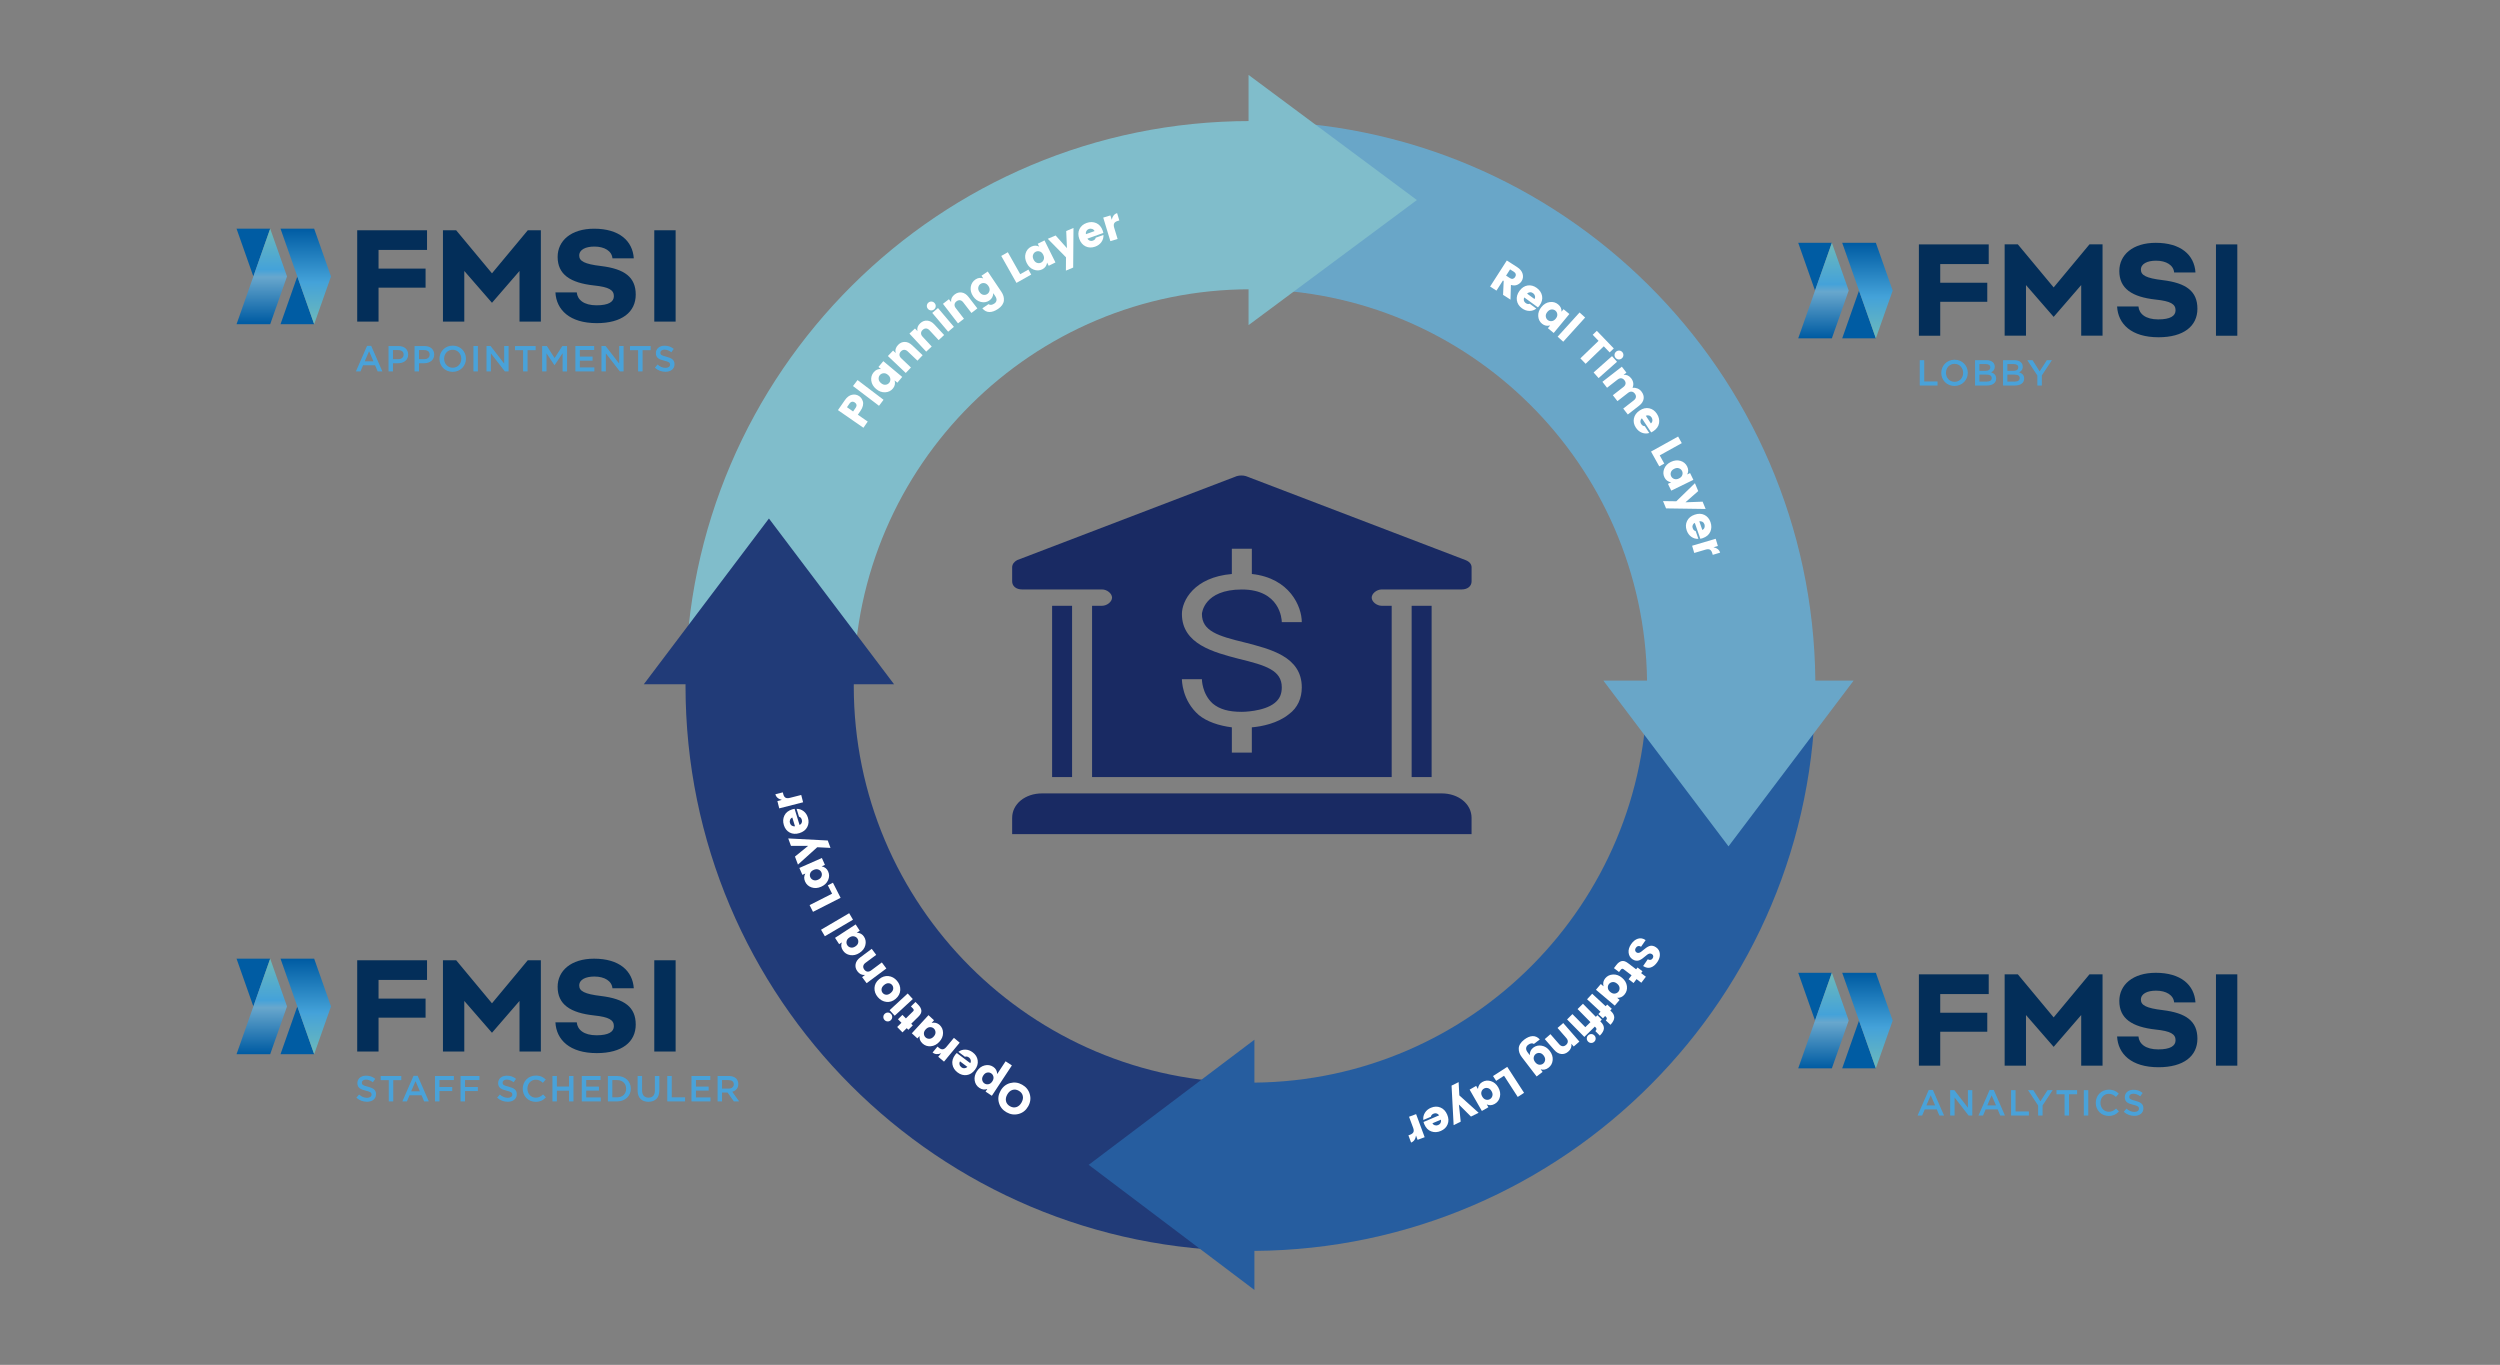 <?xml version="1.0" encoding="UTF-8"?>
<svg id="Layer_1" xmlns="http://www.w3.org/2000/svg" xmlns:xlink="http://www.w3.org/1999/xlink" version="1.1" viewBox="0 0 1121 612">
  <rect x="0" y="0" width="1121" height="612" fill="#808080" stroke="none"/>
  <!-- Generator: Adobe Illustrator 30.0.0, SVG Export Plug-In . SVG Version: 2.1.1 Build 123)  -->
  <defs>
    <style>
      .st0 {
        fill: none;
      }

      .st1 {
        fill: #69a6c8;
      }

      .st2 {
        fill: url(#linear-gradient2);
      }

      .st3 {
        fill: url(#linear-gradient1);
      }

      .st4 {
        fill: url(#linear-gradient3);
      }

      .st5 {
        fill: url(#linear-gradient6);
      }

      .st6 {
        fill: url(#linear-gradient7);
      }

      .st7 {
        fill: url(#linear-gradient5);
      }

      .st8 {
        fill: url(#linear-gradient4);
      }

      .st9 {
        fill: url(#linear-gradient);
      }

      .st10 {
        clip-path: url(#clippath-1);
      }

      .st11 {
        clip-path: url(#clippath-3);
      }

      .st12 {
        clip-path: url(#clippath-4);
      }

      .st13 {
        clip-path: url(#clippath-2);
      }

      .st14 {
        clip-path: url(#clippath-7);
      }

      .st15 {
        clip-path: url(#clippath-6);
      }

      .st16 {
        clip-path: url(#clippath-5);
      }

      .st17 {
        fill: #fff;
      }

      .st18 {
        fill: #80bdcb;
      }

      .st19 {
        fill: #265d9f;
      }

      .st20 {
        fill: #032e59;
      }

      .st21 {
        fill: #49a2d9;
      }

      .st22 {
        fill: #005ca3;
      }

      .st23 {
        fill: #213b78;
      }

      .st24 {
        fill: #192a63;
      }

      .st25 {
        clip-path: url(#clippath);
      }
    </style>
    <clipPath id="clippath">
      <polygon class="st0" points="821.41 108.87 813.86 130.29 806.32 151.71 821.41 151.71 828.96 130.29 821.41 108.87"/>
    </clipPath>
    <linearGradient id="linear-gradient" x1="-236.6" y1="219.04" x2="-235.95" y2="219.04" gradientTransform="translate(15254.51 15702.85) rotate(90) scale(65.91)" gradientUnits="userSpaceOnUse">
      <stop offset="0" stop-color="#6cb9bb"/>
      <stop offset=".02" stop-color="#6cb9bb"/>
      <stop offset=".44" stop-color="#44a2d9"/>
      <stop offset=".52" stop-color="#68a7cd"/>
      <stop offset="1" stop-color="#005ca3"/>
    </linearGradient>
    <clipPath id="clippath-1">
      <polygon class="st0" points="826.04 108.87 833.58 130.29 841.13 151.71 848.68 130.29 841.13 108.87 826.04 108.87"/>
    </clipPath>
    <linearGradient id="linear-gradient1" x1="-231.05" y1="219.2" x2="-230.4" y2="219.2" gradientTransform="translate(15284.84 -15076.46) rotate(-90) scale(65.91 -65.91)" gradientUnits="userSpaceOnUse">
      <stop offset="0" stop-color="#6cb9bb"/>
      <stop offset=".02" stop-color="#6cb9bb"/>
      <stop offset=".44" stop-color="#44a2d9"/>
      <stop offset="1" stop-color="#005ca3"/>
    </linearGradient>
    <clipPath id="clippath-2">
      <polygon class="st0" points="121.15 102.54 113.61 123.96 106.06 145.38 121.15 145.38 128.7 123.96 121.15 102.54"/>
    </clipPath>
    <linearGradient id="linear-gradient2" x1="-236.7" y1="229.67" x2="-236.05" y2="229.67" gradientTransform="translate(15254.51 15702.85) rotate(90) scale(65.91)" gradientUnits="userSpaceOnUse">
      <stop offset="0" stop-color="#6cb9bb"/>
      <stop offset=".02" stop-color="#6cb9bb"/>
      <stop offset=".44" stop-color="#44a2d9"/>
      <stop offset=".52" stop-color="#68a7cd"/>
      <stop offset="1" stop-color="#005ca3"/>
    </linearGradient>
    <clipPath id="clippath-3">
      <polygon class="st0" points="125.78 102.54 133.32 123.96 140.87 145.38 148.42 123.96 140.87 102.54 125.78 102.54"/>
    </clipPath>
    <linearGradient id="linear-gradient3" x1="-230.95" y1="229.83" x2="-230.3" y2="229.83" gradientTransform="translate(15284.84 -15076.46) rotate(-90) scale(65.91 -65.91)" gradientUnits="userSpaceOnUse">
      <stop offset="0" stop-color="#6cb9bb"/>
      <stop offset=".02" stop-color="#6cb9bb"/>
      <stop offset=".44" stop-color="#44a2d9"/>
      <stop offset="1" stop-color="#005ca3"/>
    </linearGradient>
    <clipPath id="clippath-4">
      <polygon class="st0" points="121.15 429.86 113.61 451.28 106.06 472.7 121.15 472.7 128.7 451.28 121.15 429.86"/>
    </clipPath>
    <linearGradient id="linear-gradient4" x1="-231.73" y1="229.67" x2="-231.08" y2="229.67" gradientTransform="translate(15254.51 15702.85) rotate(90) scale(65.91)" gradientUnits="userSpaceOnUse">
      <stop offset="0" stop-color="#6cb9bb"/>
      <stop offset=".02" stop-color="#6cb9bb"/>
      <stop offset=".44" stop-color="#44a2d9"/>
      <stop offset=".52" stop-color="#68a7cd"/>
      <stop offset="1" stop-color="#005ca3"/>
    </linearGradient>
    <clipPath id="clippath-5">
      <polygon class="st0" points="125.78 429.86 133.32 451.28 140.87 472.7 148.42 451.28 140.87 429.86 125.78 429.86"/>
    </clipPath>
    <linearGradient id="linear-gradient5" x1="-235.92" y1="229.83" x2="-235.27" y2="229.83" gradientTransform="translate(15284.84 -15076.46) rotate(-90) scale(65.91 -65.91)" gradientUnits="userSpaceOnUse">
      <stop offset="0" stop-color="#6cb9bb"/>
      <stop offset=".02" stop-color="#6cb9bb"/>
      <stop offset=".44" stop-color="#44a2d9"/>
      <stop offset="1" stop-color="#005ca3"/>
    </linearGradient>
    <clipPath id="clippath-6">
      <polygon class="st0" points="821.41 436.19 813.86 457.61 806.32 479.03 821.41 479.03 828.96 457.61 821.41 436.19"/>
    </clipPath>
    <linearGradient id="linear-gradient6" x1="-231.63" y1="219.04" x2="-230.98" y2="219.04" gradientTransform="translate(15254.51 15702.85) rotate(90) scale(65.91)" gradientUnits="userSpaceOnUse">
      <stop offset="0" stop-color="#6cb9bb"/>
      <stop offset=".02" stop-color="#6cb9bb"/>
      <stop offset=".44" stop-color="#44a2d9"/>
      <stop offset=".52" stop-color="#68a7cd"/>
      <stop offset="1" stop-color="#005ca3"/>
    </linearGradient>
    <clipPath id="clippath-7">
      <polygon class="st0" points="826.04 436.19 833.58 457.61 841.13 479.03 848.68 457.61 841.13 436.19 826.04 436.19"/>
    </clipPath>
    <linearGradient id="linear-gradient7" x1="-236.02" y1="219.2" x2="-235.37" y2="219.2" gradientTransform="translate(15284.84 -15076.46) rotate(-90) scale(65.91 -65.91)" gradientUnits="userSpaceOnUse">
      <stop offset="0" stop-color="#6cb9bb"/>
      <stop offset=".02" stop-color="#6cb9bb"/>
      <stop offset=".44" stop-color="#44a2d9"/>
      <stop offset="1" stop-color="#005ca3"/>
    </linearGradient>
  </defs>
  <path class="st18" d="M382.86,306.27c.72-97.63,80.05-176.56,177.85-176.56.19,0,.38,0,.58,0V54.28c-.19,0-.38,0-.58,0-139.46,0-252.59,112.71-253.31,252h75.46Z"/>
  <path class="st23" d="M560.71,485.48c-98.24,0-177.88-79.64-177.88-177.88,0-.26.01-.53.02-.79h18.04l-56.1-74.31-56.1,74.31h18.71c0,.26-.01.53-.01.79,0,139.91,113.41,253.32,253.32,253.32h.58v-75.45c-.2,0-.39,0-.58,0Z"/>
  <path class="st19" d="M814.04,307.6c0-.44-.01-.88-.02-1.32h-75.46c0,.44.03.88.03,1.32,0,97.65-78.68,176.89-176.11,177.85v-19.24l-74.31,56.1,74.31,56.1v-17.51c139.1-.96,251.56-113.99,251.56-253.3Z"/>
  <path class="st1" d="M814,305.19c-1.29-138.6-113.88-250.6-252.71-250.91v75.45c97.17.31,175.96,78.52,177.25,175.46h-19.58l56.1,74.31,56.1-74.31h-17.16Z"/>
  <polygon class="st18" points="559.85 33.59 635.33 89.7 559.85 145.79 559.85 33.59"/>
  <g>
    <g>
      <path class="st21" d="M913.55,172.87h2.01v-4.53l4.52-6.84h-2.29l-3.22,5.02-3.17-5.02h-2.37l4.52,6.89v4.48h0ZM905.62,169.54c0,1.04-.83,1.56-2.19,1.56h-3.32v-3.12h3.17c1.58,0,2.34.55,2.34,1.53v.03ZM904.99,164.74c0,1.04-.84,1.54-2.15,1.54h-2.73v-3.02h2.88c1.3,0,2,.54,2,1.45v.03ZM898.15,172.87h5.27c2.53,0,4.21-1.09,4.21-3.12v-.03c0-1.56-.91-2.29-2.26-2.76.84-.44,1.62-1.15,1.62-2.54v-.03c0-.75-.26-1.38-.76-1.88-.67-.67-1.66-1.01-2.97-1.01h-5.1v11.37h-.01ZM893.08,169.54c0,1.04-.83,1.56-2.19,1.56h-3.32v-3.12h3.17c1.58,0,2.34.55,2.34,1.53v.03ZM892.44,164.74c0,1.04-.84,1.54-2.14,1.54h-2.73v-3.02h2.88c1.3,0,2,.54,2,1.45v.03h-.01ZM885.6,172.87h5.27c2.53,0,4.21-1.09,4.21-3.12v-.03c0-1.56-.91-2.29-2.26-2.76.84-.44,1.62-1.15,1.62-2.54v-.03c0-.75-.26-1.38-.76-1.88-.67-.67-1.66-1.01-2.97-1.01h-5.1v11.37h-.01ZM876.44,171.21c-2.28,0-3.87-1.82-3.87-4.03v-.03c0-2.21,1.58-4,3.84-4s3.87,1.82,3.87,4.03v.03c-.01,2.21-1.58,4-3.84,4M876.4,173.06c3.49,0,5.96-2.7,5.96-5.88v-.03c0-3.2-2.44-5.85-5.93-5.85s-5.96,2.7-5.96,5.88v.03c0,3.21,2.44,5.85,5.93,5.85M860.82,172.87h7.98v-1.82h-5.98v-9.55h-2v11.37Z"/>
      <path class="st20" d="M993.64,150.53h9.57v-40.95h-9.57v40.95ZM967.87,151.23c11.25,0,17.45-4.97,17.45-12.81s-5.04-11.53-15.6-12.81c-7.42-.88-9.74-2.22-9.74-4.68,0-2.69,2.9-4.04,6.78-4.04,4.58,0,7.83,1.99,8.12,5.27h9.57c-.52-7.9-6.61-13.28-17.8-13.28-10.38,0-16.35,5.44-16.35,12.64,0,7.9,5.68,11.64,16.29,12.81,6.78.7,8.93,2.05,8.93,4.8,0,2.57-2.38,4.09-7.77,4.09-5.74,0-8.58-2.52-8.87-5.79h-9.57c.41,7.83,6.38,13.8,18.56,13.8M898.88,109.57v40.95h9.57v-22.7l12.41,14.27,12.35-14.27v22.7h9.57v-40.95h-5.86l-16.06,19.31-16.06-19.31s-5.92,0-5.92,0ZM860.43,150.53h9.57v-15.21h21.09v-8.54h-21.09v-8.37h21.74v-8.83h-31.31v40.95Z"/>
    </g>
    <polygon class="st22" points="806.32 108.87 813.86 130.29 821.41 108.87 806.32 108.87"/>
    <g class="st25">
      <rect class="st9" x="806.32" y="108.87" width="22.64" height="42.84"/>
    </g>
    <polygon class="st22" points="833.58 130.29 826.04 151.71 841.13 151.71 833.58 130.29"/>
    <g class="st10">
      <rect class="st3" x="826.04" y="108.87" width="22.64" height="42.84"/>
    </g>
  </g>
  <path class="st0" d="M-119.68,44"/>
  <g>
    <g>
      <path class="st21" d="M298.39,166.71c2.39,0,4.06-1.25,4.06-3.4v-.03c0-1.9-1.25-2.71-3.64-3.33-2.19-.52-2.71-.91-2.71-1.79v-.03c0-.76.68-1.35,1.85-1.35,1.04,0,2.05.41,3.09,1.17l1.07-1.51c-1.17-.93-2.45-1.43-4.13-1.43-2.26,0-3.88,1.35-3.88,3.3v.03c0,2.08,1.36,2.83,3.79,3.4,2.11.47,2.57.94,2.57,1.74v.03c0,.84-.78,1.43-2.02,1.43-1.41,0-2.49-.52-3.59-1.48l-1.2,1.43c1.36,1.23,2.99,1.82,4.74,1.82M286.13,166.54h2v-9.52h3.62v-1.85h-9.25v1.85h3.62v9.52h.01ZM269.7,166.54h1.97v-8.09l6.27,8.09h1.67v-11.38h-1.97v7.87l-6.09-7.87h-1.85v11.38ZM258,166.54h8.51v-1.79h-6.51v-3.04h5.7v-1.8h-5.7v-2.96h6.43v-1.79h-8.43v11.38ZM243.08,166.54h1.97v-8.12l3.56,5.33h.07l3.59-5.36v8.16h2v-11.38h-2.13l-3.46,5.38-3.46-5.38h-2.13v11.37h0ZM234.56,166.54h2v-9.52h3.62v-1.85h-9.25v1.85h3.62v9.52h.01ZM218.14,166.54h1.97v-8.09l6.27,8.09h1.67v-11.38h-1.97v7.87l-6.09-7.87h-1.85v11.38ZM212.29,166.54h2v-11.38h-2v11.38ZM203.01,164.89c-2.27,0-3.87-1.82-3.87-4.03v-.03c0-2.21,1.58-4,3.83-4s3.87,1.82,3.87,4.03v.03c0,2.21-1.57,4-3.83,4M202.98,166.74c3.49,0,5.96-2.7,5.96-5.88v-.03c0-3.2-2.44-5.85-5.93-5.85s-5.96,2.7-5.96,5.88v.03c-.01,3.2,2.43,5.85,5.93,5.85M187.88,161.08v-4.1h2.32c1.49,0,2.45.68,2.45,2.03v.03c0,1.19-.94,2.03-2.45,2.03h-2.32ZM185.88,166.54h2v-3.66h2.26c2.52,0,4.55-1.35,4.55-3.88v-.03c0-2.29-1.66-3.8-4.32-3.8h-4.49v11.37h0ZM176.21,161.08v-4.1h2.32c1.5,0,2.45.68,2.45,2.03v.03c0,1.19-.94,2.03-2.45,2.03h-2.32ZM174.21,166.54h2v-3.66h2.26c2.52,0,4.55-1.35,4.55-3.88v-.03c0-2.29-1.66-3.8-4.32-3.8h-4.49v11.37h0ZM163.54,162.03l1.95-4.55,1.97,4.55h-3.92ZM159.59,166.54h2.05l1.17-2.75h5.38l1.15,2.75h2.11l-5.01-11.46h-1.85l-5,11.46Z"/>
      <path class="st20" d="M293.38,144.2h9.57v-40.95h-9.57v40.95ZM267.61,144.9c11.25,0,17.45-4.97,17.45-12.81s-5.04-11.53-15.6-12.81c-7.42-.88-9.74-2.22-9.74-4.68,0-2.69,2.9-4.04,6.78-4.04,4.58,0,7.83,1.99,8.12,5.27h9.57c-.52-7.9-6.61-13.28-17.8-13.28-10.38,0-16.35,5.44-16.35,12.64,0,7.9,5.68,11.64,16.29,12.81,6.78.7,8.93,2.05,8.93,4.8,0,2.57-2.38,4.1-7.77,4.1-5.74,0-8.58-2.52-8.87-5.79h-9.57c.41,7.82,6.39,13.79,18.56,13.79M198.62,103.25v40.95h9.57v-22.7l12.41,14.27,12.35-14.27v22.7h9.57v-40.95h-5.86l-16.06,19.31-16.06-19.31h-5.92ZM160.17,144.2h9.57v-15.21h21.09v-8.54h-21.09v-8.37h21.74v-8.83h-31.31v40.95Z"/>
    </g>
    <polygon class="st22" points="106.06 102.54 113.61 123.96 121.15 102.54 106.06 102.54"/>
    <g class="st13">
      <rect class="st2" x="106.06" y="102.54" width="22.64" height="42.84"/>
    </g>
    <polygon class="st22" points="133.32 123.96 125.78 145.38 140.87 145.38 133.32 123.96"/>
    <g class="st11">
      <rect class="st4" x="125.78" y="102.54" width="22.64" height="42.84"/>
    </g>
  </g>
  <g>
    <g>
      <path class="st21" d="M323.76,488.13v-3.82h2.91c1.49,0,2.36.65,2.36,1.89v.03c0,1.17-.91,1.9-2.34,1.9h-2.93ZM321.76,493.86h2v-3.96h2.5l2.8,3.96h2.37l-3.07-4.31c1.58-.46,2.7-1.58,2.7-3.45v-.03c0-.99-.34-1.82-.94-2.45-.73-.71-1.85-1.14-3.28-1.14h-5.07v11.38h0ZM310.06,493.86h8.52v-1.79h-6.52v-3.04h5.7v-1.8h-5.7v-2.96h6.43v-1.79h-8.43v11.38ZM299.21,493.86h7.98v-1.82h-5.98v-9.55h-2v11.37ZM290.76,494.04c2.97,0,4.89-1.71,4.89-5.1v-6.45h-2v6.55c0,2.1-1.09,3.15-2.86,3.15s-2.88-1.11-2.88-3.23v-6.47h-2v6.55c0,3.3,1.91,5,4.85,5M276.81,484.31c2.39,0,3.95,1.64,3.95,3.87v.03c0,2.23-1.56,3.83-3.95,3.83h-2.24v-7.73h2.24ZM272.57,493.86h4.24c3.58,0,6.05-2.49,6.05-5.69v-.03c0-3.2-2.47-5.65-6.05-5.65h-4.24v11.37ZM260.87,493.86h8.51v-1.79h-6.52v-3.04h5.7v-1.8h-5.7v-2.96h6.43v-1.79h-8.43v11.38h0ZM247.71,493.86h2v-4.79h5.43v4.79h2v-11.38h-2v4.73h-5.43v-4.73h-2v11.38h0ZM240.17,494.06c2.11,0,3.46-.76,4.62-2.02l-1.28-1.3c-.98.91-1.89,1.46-3.27,1.46-2.18,0-3.75-1.8-3.75-4.03v-.03c0-2.23,1.59-4,3.74-4,1.32,0,2.28.55,3.2,1.4l1.28-1.48c-1.09-1.04-2.36-1.77-4.47-1.77-3.43,0-5.85,2.65-5.85,5.88v.03c0,3.27,2.47,5.86,5.78,5.86M227.66,494.03c2.39,0,4.06-1.25,4.06-3.4v-.03c0-1.9-1.25-2.71-3.64-3.33-2.19-.52-2.71-.91-2.71-1.79v-.03c0-.76.68-1.35,1.85-1.35,1.04,0,2.05.41,3.09,1.17l1.07-1.51c-1.17-.93-2.45-1.43-4.13-1.43-2.26,0-3.88,1.35-3.88,3.3v.03c0,2.08,1.37,2.83,3.79,3.4,2.11.47,2.57.94,2.57,1.74v.03c0,.85-.78,1.43-2.01,1.43-1.41,0-2.49-.52-3.59-1.48l-1.2,1.43c1.35,1.23,2.97,1.82,4.73,1.82M206.52,493.86h2v-4.63h5.74v-1.82h-5.74v-3.1h6.47v-1.82h-8.47v11.37ZM195.05,493.86h2v-4.63h5.74v-1.82h-5.74v-3.1h6.47v-1.82h-8.47v11.37ZM184.37,489.35l1.95-4.55,1.97,4.55h-3.92ZM180.42,493.86h2.05l1.17-2.75h5.38l1.15,2.75h2.11l-5-11.46h-1.85l-5.01,11.46ZM174.33,493.86h2v-9.52h3.62v-1.85h-9.25v1.85h3.62v9.52h.01ZM164.54,494.03c2.39,0,4.06-1.25,4.06-3.4v-.03c0-1.9-1.25-2.71-3.64-3.33-2.19-.52-2.71-.91-2.71-1.79v-.03c0-.76.68-1.35,1.85-1.35,1.04,0,2.05.41,3.09,1.17l1.07-1.51c-1.17-.93-2.45-1.43-4.13-1.43-2.26,0-3.88,1.35-3.88,3.3v.03c0,2.08,1.37,2.83,3.79,3.4,2.11.47,2.57.94,2.57,1.74v.03c0,.85-.78,1.43-2.01,1.43-1.41,0-2.49-.52-3.59-1.48l-1.2,1.43c1.35,1.23,2.98,1.82,4.73,1.82"/>
      <path class="st20" d="M293.38,471.52h9.57v-40.95h-9.57v40.95ZM267.61,472.22c11.25,0,17.45-4.97,17.45-12.81s-5.04-11.53-15.6-12.81c-7.42-.88-9.74-2.22-9.74-4.68,0-2.69,2.9-4.04,6.78-4.04,4.58,0,7.83,1.99,8.12,5.27h9.57c-.52-7.9-6.61-13.28-17.8-13.28-10.38,0-16.35,5.44-16.35,12.64,0,7.9,5.68,11.64,16.29,12.81,6.78.7,8.93,2.05,8.93,4.8,0,2.57-2.38,4.1-7.77,4.1-5.74,0-8.58-2.52-8.87-5.79h-9.57c.41,7.82,6.39,13.79,18.56,13.79M198.62,430.57v40.95h9.57v-22.7l12.41,14.27,12.35-14.27v22.7h9.57v-40.95h-5.86l-16.06,19.31-16.06-19.31h-5.92ZM160.17,471.52h9.57v-15.21h21.09v-8.54h-21.09v-8.37h21.74v-8.83h-31.31v40.95Z"/>
    </g>
    <polygon class="st22" points="106.06 429.86 113.61 451.28 121.15 429.86 106.06 429.86"/>
    <g class="st12">
      <rect class="st8" x="106.06" y="429.86" width="22.64" height="42.84"/>
    </g>
    <polygon class="st22" points="133.32 451.28 125.78 472.7 140.87 472.7 133.32 451.28"/>
    <g class="st16">
      <rect class="st7" x="125.78" y="429.86" width="22.64" height="42.84"/>
    </g>
  </g>
  <g>
    <g>
      <path class="st21" d="M957.04,500.35c2.39,0,4.06-1.25,4.06-3.4v-.03c0-1.9-1.25-2.71-3.64-3.33-2.19-.52-2.71-.91-2.71-1.79v-.03c0-.76.68-1.35,1.85-1.35,1.04,0,2.05.41,3.09,1.17l1.07-1.51c-1.17-.93-2.45-1.43-4.13-1.43-2.26,0-3.88,1.35-3.88,3.3v.03c0,2.08,1.36,2.83,3.79,3.4,2.11.47,2.57.94,2.57,1.74v.03c0,.85-.78,1.43-2.02,1.43-1.41,0-2.49-.52-3.59-1.48l-1.2,1.43c1.36,1.24,2.98,1.82,4.74,1.82M945.52,500.38c2.11,0,3.46-.76,4.62-2.02l-1.28-1.3c-.98.91-1.89,1.46-3.27,1.46-2.18,0-3.75-1.8-3.75-4.03v-.03c0-2.23,1.59-4,3.74-4,1.32,0,2.28.55,3.2,1.4l1.28-1.48c-1.09-1.04-2.36-1.77-4.47-1.77-3.43,0-5.85,2.65-5.85,5.88v.03c-.01,3.28,2.46,5.86,5.78,5.86M934.38,500.19h2v-11.38h-2v11.38ZM925.76,500.19h2v-9.52h3.62v-1.85h-9.25v1.85h3.62v9.52h.01ZM913.88,500.19h2.02v-4.53l4.52-6.84h-2.29l-3.22,5.02-3.17-5.02h-2.37l4.52,6.89v4.48h-.01ZM901.77,500.19h7.98v-1.82h-5.98v-9.55h-2v11.37ZM891.09,495.67l1.95-4.55,1.97,4.55h-3.92ZM887.15,500.19h2.05l1.17-2.75h5.38l1.15,2.75h2.11l-5.01-11.46h-1.85l-5,11.46ZM874.47,500.19h1.97v-8.09l6.27,8.09h1.67v-11.38h-1.97v7.86l-6.09-7.86h-1.85v11.38ZM863.79,495.67l1.95-4.55,1.97,4.55h-3.92ZM859.85,500.19h2.05l1.17-2.75h5.38l1.15,2.75h2.11l-5.01-11.46h-1.85l-5,11.46Z"/>
      <path class="st20" d="M993.64,477.85h9.57v-40.95h-9.57v40.95ZM967.87,478.55c11.25,0,17.45-4.97,17.45-12.81s-5.04-11.53-15.6-12.81c-7.42-.88-9.74-2.22-9.74-4.68,0-2.69,2.9-4.04,6.78-4.04,4.58,0,7.83,1.99,8.12,5.27h9.57c-.52-7.9-6.61-13.28-17.8-13.28-10.38,0-16.35,5.44-16.35,12.64,0,7.9,5.68,11.64,16.29,12.81,6.78.7,8.93,2.05,8.93,4.8,0,2.57-2.38,4.1-7.77,4.1-5.74,0-8.58-2.52-8.87-5.79h-9.57c.41,7.82,6.38,13.79,18.56,13.79M898.88,436.89v40.95h9.57v-22.7l12.41,14.27,12.35-14.27v22.7h9.57v-40.95h-5.86l-16.06,19.31-16.06-19.31h-5.92ZM860.43,477.85h9.57v-15.21h21.09v-8.54h-21.09v-8.37h21.74v-8.83h-31.31v40.95Z"/>
    </g>
    <polygon class="st22" points="806.32 436.19 813.86 457.61 821.41 436.19 806.32 436.19"/>
    <g class="st15">
      <rect class="st5" x="806.32" y="436.19" width="22.64" height="42.84"/>
    </g>
    <polygon class="st22" points="833.58 457.61 826.04 479.03 841.13 479.03 833.58 457.61"/>
    <g class="st14">
      <rect class="st6" x="826.04" y="436.19" width="22.64" height="42.84"/>
    </g>
  </g>
  <g>
    <path class="st17" d="M385.27,177.64c.77.53,1.32,1.32,1.65,2.37.17.55.16,1.19,0,1.93-.17.74-.53,1.51-1.08,2.3l-1.19,1.72,4.44,3.07-1.93,2.78-11.42-7.91,3.12-4.5c.92-1.32,1.97-2.12,3.16-2.38s2.28-.05,3.25.62ZM382.53,184.5l1.19-1.72c.29-.42.4-.84.32-1.26s-.32-.77-.73-1.05-.83-.39-1.26-.32c-.43.07-.79.31-1.08.72l-1.19,1.72,2.75,1.91Z"/>
    <path class="st17" d="M394.14,181.96l-11.66-8.85,2.04-2.69,11.66,8.85-2.04,2.69Z"/>
    <path class="st17" d="M396.92,175.91c-1.44.07-2.79-.42-4.05-1.47-1.27-1.06-1.99-2.3-2.19-3.73-.19-1.43.17-2.68,1.06-3.76.9-1.08,1.99-1.57,3.27-1.48l-1.11-.93,2.17-2.6,8.48,7.07-2.17,2.6-1.23-1.03c.37,1.37.11,2.58-.77,3.64-.87,1.05-2.02,1.61-3.46,1.69ZM399.23,169.93c-.05-.68-.41-1.3-1.08-1.85-.67-.56-1.34-.8-2.01-.72s-1.21.36-1.62.84c-.41.49-.58,1.07-.53,1.75s.41,1.3,1.08,1.85c.67.56,1.34.8,2.01.72.67-.07,1.21-.36,1.62-.84.41-.49.58-1.08.53-1.75Z"/>
    <path class="st17" d="M400.46,157.18l1.18,1.12c-.36-1.31-.01-2.51,1.04-3.62.87-.92,1.88-1.37,3.04-1.36,1.15,0,2.25.52,3.31,1.52l4.68,4.44-2.32,2.44-4.35-4.13c-.52-.49-1.05-.73-1.59-.73s-1.04.25-1.49.72c-.45.48-.67.99-.65,1.53.02.54.29,1.06.81,1.55l4.35,4.13-2.33,2.45-8.01-7.6,2.33-2.46Z"/>
    <path class="st17" d="M410.28,147.29l1.1,1.19c-.28-1.33.14-2.51,1.27-3.55.93-.86,1.97-1.25,3.12-1.16s2.22.66,3.2,1.72l4.38,4.73-2.46,2.29-4.08-4.39c-.48-.52-1-.8-1.54-.83s-1.05.18-1.54.63c-.48.45-.73.94-.74,1.48-.01.54.23,1.07.71,1.59l4.08,4.39-2.48,2.3-7.51-8.09,2.49-2.3Z"/>
    <path class="st17" d="M419.57,137.37c-.04.54-.28.99-.7,1.35s-.9.51-1.44.47c-.54-.05-.99-.28-1.35-.71-.36-.43-.52-.91-.48-1.45.05-.54.28-.99.7-1.34.42-.36.9-.51,1.44-.47.54.05.99.28,1.35.71.37.42.53.9.48,1.44ZM425.15,148.74l-7.13-8.43,2.58-2.18,7.13,8.43-2.58,2.18Z"/>
    <path class="st17" d="M425.49,134.17l.99,1.29c-.15-1.35.37-2.49,1.59-3.42,1-.77,2.07-1.06,3.21-.87,1.14.19,2.15.86,3.03,2.01l3.94,5.11-2.66,2.05-3.66-4.75c-.43-.56-.92-.89-1.45-.96s-1.06.08-1.59.49c-.52.4-.81.87-.87,1.41-.06.54.13,1.09.56,1.65l3.66,4.75-2.68,2.06-6.74-8.75,2.67-2.07Z"/>
    <path class="st17" d="M439.82,135.39c-1.4-.33-2.56-1.18-3.48-2.54-.92-1.37-1.27-2.76-1.06-4.19.22-1.42.91-2.53,2.07-3.32,1.17-.79,2.35-.96,3.55-.51l-.81-1.2,2.81-1.89,6.13,9.11c.86,1.28,1.23,2.58,1.11,3.91-.06.67-.31,1.33-.75,1.98-.45.65-1.07,1.24-1.86,1.78-1.4.94-2.7,1.41-3.91,1.39-1.2-.02-2.26-.57-3.15-1.67l2.76-1.86c.73.51,1.62.42,2.66-.29.51-.35.83-.81.93-1.38.11-.57-.09-1.23-.59-1.98l-.86-1.28c-.03,1.42-.61,2.51-1.75,3.28-1.13.78-2.4,1-3.8.66ZM443.71,130.3c.14-.67-.03-1.36-.52-2.08s-1.06-1.14-1.73-1.26-1.26,0-1.79.36c-.53.35-.86.86-1,1.53-.14.67.03,1.36.52,2.08s1.06,1.14,1.73,1.26,1.26,0,1.79-.36.86-.87,1-1.53Z"/>
    <path class="st17" d="M448.96,114.76l2.95-1.66,5.56,9.85,3.67-2.07,1.26,2.24-6.62,3.73-6.82-12.09Z"/>
    <path class="st17" d="M463.49,120.9c-1.34-.51-2.38-1.5-3.11-2.98-.73-1.48-.9-2.91-.5-4.29s1.23-2.39,2.49-3.01c1.26-.62,2.46-.64,3.59-.04l-.64-1.29,3.03-1.5,4.91,9.89-3.03,1.5-.71-1.43c-.22,1.4-.94,2.41-2.17,3.02-1.23.59-2.52.64-3.86.13ZM468.02,116.36c.23-.64.15-1.35-.24-2.13-.39-.78-.9-1.27-1.55-1.47-.65-.2-1.25-.16-1.82.12-.57.28-.96.74-1.19,1.39-.23.64-.15,1.35.24,2.13.39.78.9,1.27,1.55,1.47.65.2,1.25.16,1.82-.12.56-.29.96-.75,1.19-1.39Z"/>
    <path class="st17" d="M477.99,115.37l-8.17-8.29,3.53-1.49,5.07,5.7-.33-7.7,3.26-1.38-.14,17.76-3.26,1.38.04-5.98Z"/>
    <path class="st17" d="M491.04,110.61c-1.52.54-2.93.5-4.25-.13s-2.26-1.75-2.84-3.37c-.57-1.61-.55-3.07.07-4.37s1.7-2.22,3.22-2.77c1.53-.54,2.96-.52,4.31.06,1.34.59,2.31,1.72,2.91,3.39.13.36.22.7.28,1.03l-7.14,2.55c.23.44.56.74,1.02.91.45.17.88.18,1.28.04s.69-.29.86-.44.29-.28.35-.4c.06-.11.14-.29.22-.53l3.45-1.23c.07,1.15-.22,2.2-.89,3.16-.67.96-1.62,1.66-2.85,2.1ZM489.75,102.66c-.48-.17-.98-.17-1.49.02-.51.18-.88.49-1.12.91-.24.43-.32.9-.23,1.42l3.89-1.39c-.22-.47-.57-.79-1.05-.96Z"/>
    <path class="st17" d="M497.91,96.59l.6,1.97c.34-1.62,1.14-2.62,2.4-3l1,3.29-.79.24c-.74.23-1.25.57-1.51,1.04s-.26,1.14,0,2.02l1.52,5-3.24.98-3.2-10.56,3.22-.98Z"/>
    <path class="st17" d="M673.92,125.77l-2.91,4.55-2.85-1.83,7.5-11.69,4.61,2.96c1.35.87,2.18,1.89,2.49,3.08s.14,2.27-.49,3.26c-.44.68-1.06,1.21-1.89,1.59-.82.38-1.79.41-2.89.07l-.19,6.6-3.33-2.14.28-6.23-.33-.22ZM677.12,120.79l-1.8,2.81,1.77,1.13c.43.28.86.37,1.27.27.41-.1.75-.35,1.02-.77s.36-.84.27-1.27c-.08-.43-.34-.78-.76-1.05l-1.77-1.12Z"/>
    <path class="st17" d="M682.44,138.24c-1.3-.95-2.06-2.14-2.28-3.58-.22-1.44.17-2.86,1.18-4.24s2.23-2.19,3.65-2.41c1.42-.22,2.79.15,4.1,1.1,1.31.96,2.1,2.15,2.38,3.59.27,1.44-.11,2.88-1.16,4.32-.23.31-.46.58-.69.82l-6.14-4.47c-.23.43-.29.88-.18,1.35.12.47.35.83.69,1.08.35.25.63.41.85.46s.4.08.53.07.32-.05.56-.12l2.96,2.16c-.91.71-1.95,1.06-3.11,1.05-1.18-.02-2.29-.41-3.34-1.18ZM688.27,132.68c-.13-.49-.41-.9-.85-1.22s-.9-.46-1.39-.41c-.49.04-.92.25-1.3.61l3.34,2.43c.26-.44.33-.91.2-1.41Z"/>
    <path class="st17" d="M689.74,141.71c-.08-1.44.4-2.79,1.45-4.06s2.29-2.01,3.72-2.2c1.43-.2,2.68.15,3.77,1.05,1.08.89,1.58,1.98,1.5,3.26l.92-1.11,2.61,2.15-7.03,8.51-2.61-2.15,1.02-1.24c-1.37.37-2.58.12-3.64-.75-1.06-.87-1.63-2.02-1.71-3.46ZM695.73,144c.68-.06,1.3-.42,1.85-1.09s.79-1.34.71-2.01c-.08-.67-.36-1.21-.85-1.61s-1.07-.58-1.75-.52-1.29.42-1.85,1.09c-.55.67-.79,1.34-.71,2.01.08.67.36,1.21.85,1.61.49.4,1.07.57,1.75.52Z"/>
    <path class="st17" d="M698.44,150.96l9.83-10.85,2.51,2.27-9.83,10.85-2.51-2.27Z"/>
    <path class="st17" d="M714.17,150.12l1.85-1.78,7.6,7.9-1.85,1.78-2.63-2.74-8.15,7.85-2.35-2.44,8.15-7.85-2.62-2.72Z"/>
    <path class="st17" d="M714.57,167.01l8.26-7.32,2.24,2.53-8.26,7.32-2.24-2.53ZM725.81,161.18c-.54-.03-.99-.26-1.36-.67s-.54-.89-.5-1.43c.03-.54.26-1,.68-1.37s.9-.54,1.44-.51.99.26,1.36.67c.37.42.53.89.5,1.43s-.26,1-.68,1.37-.9.54-1.44.51Z"/>
    <path class="st17" d="M729.29,167.09l-1.28,1c1.34-.16,2.49.36,3.43,1.57.5.65.8,1.33.91,2.07.1.73-.01,1.45-.33,2.15.76-.07,1.5.03,2.2.3.71.28,1.31.73,1.8,1.37.83,1.06,1.16,2.16.98,3.29-.17,1.13-.84,2.16-2,3.06l-5.09,3.96-2.06-2.65,4.73-3.68c.56-.44.88-.92.96-1.46.08-.54-.09-1.06-.49-1.58-.4-.52-.88-.81-1.41-.87-.54-.06-1.09.13-1.65.57l-4.73,3.68-2.06-2.65,4.73-3.68c.56-.44.88-.92.96-1.46.08-.54-.09-1.06-.49-1.58-.41-.52-.88-.81-1.42-.87s-1.09.13-1.65.57l-4.73,3.68-2.08-2.67,8.71-6.78,2.06,2.66Z"/>
    <path class="st17" d="M733.53,191.77c-.89-1.34-1.18-2.73-.88-4.16.3-1.43,1.16-2.61,2.59-3.56s2.85-1.27,4.26-.97c1.41.29,2.56,1.12,3.45,2.47s1.21,2.75.97,4.2c-.25,1.44-1.12,2.65-2.6,3.63-.32.21-.63.38-.93.52l-4.18-6.34c-.37.32-.58.72-.64,1.2s.04.9.27,1.26c.24.36.45.6.63.73.19.13.34.21.47.25.13.04.31.06.57.09l2.01,3.06c-1.1.35-2.19.31-3.28-.11s-1.99-1.18-2.71-2.27ZM740.94,188.62c.05-.51-.07-.99-.37-1.44s-.68-.74-1.16-.87c-.47-.13-.95-.09-1.43.11l2.28,3.45c.4-.33.62-.74.68-1.25Z"/>
    <path class="st17" d="M752.47,195.74l1.64,2.96-9.89,5.49,2.04,3.68-2.25,1.25-3.69-6.64,12.15-6.74Z"/>
    <path class="st17" d="M746.22,210.21c.52-1.34,1.52-2.37,3-3.09s2.91-.88,4.3-.47c1.38.41,2.38,1.25,3,2.51s.62,2.46.01,3.59l1.3-.63,1.48,3.04-9.92,4.84-1.48-3.04,1.44-.7c-1.4-.23-2.4-.96-3-2.19-.61-1.24-.65-2.52-.13-3.86ZM750.73,214.77c.64.23,1.35.16,2.13-.23.78-.38,1.28-.89,1.48-1.54.21-.64.17-1.25-.11-1.82-.28-.57-.74-.97-1.38-1.2s-1.35-.16-2.13.23c-.78.38-1.28.9-1.48,1.54-.21.64-.17,1.25.11,1.82.28.57.74.97,1.38,1.2Z"/>
    <path class="st17" d="M751.66,224.77l8.35-8.11,1.47,3.54-5.73,5.03,7.7-.28,1.36,3.27-17.75-.26-1.36-3.27,5.96.08Z"/>
    <path class="st17" d="M756.32,237.84c-.53-1.52-.47-2.94.17-4.25.64-1.31,1.77-2.25,3.39-2.81s3.08-.53,4.37.1,2.21,1.71,2.74,3.24c.53,1.53.5,2.97-.09,4.31s-1.73,2.3-3.42,2.89c-.36.13-.71.22-1.04.28l-2.5-7.17c-.44.22-.74.56-.92,1.01s-.19.88-.04,1.28c.14.4.29.69.44.86s.28.29.4.35c.11.07.29.14.53.22l1.2,3.46c-1.15.07-2.2-.24-3.16-.91-.94-.67-1.64-1.63-2.07-2.86ZM764.28,236.6c.17-.48.17-.98,0-1.49-.18-.51-.48-.89-.91-1.13s-.9-.32-1.41-.24l1.36,3.9c.46-.21.79-.56.96-1.04Z"/>
    <path class="st17" d="M770.29,244.81l-1.97.58c1.62.35,2.61,1.15,2.98,2.42l-3.3.98-.24-.8c-.22-.75-.56-1.25-1.03-1.52-.46-.27-1.14-.27-2.02,0l-5.01,1.48-.96-3.24,10.58-3.13.97,3.24Z"/>
    <path class="st17" d="M741.01,429.77c.24-.35.34-.7.31-1.05-.03-.35-.22-.64-.57-.88-.35-.24-.7-.33-1.05-.27s-.7.22-1.04.47c-.34.25-.7.55-1.09.88-.38.34-.79.66-1.21.96-.42.3-.86.54-1.3.72s-.94.24-1.48.17c-.54-.07-1.09-.29-1.64-.67-.97-.67-1.52-1.63-1.67-2.89-.15-1.26.22-2.54,1.11-3.83.88-1.29,1.91-2.11,3.07-2.47,1.16-.36,2.31-.15,3.45.63l-2.04,2.97c-.96-.55-1.74-.4-2.33.46-.28.4-.39.79-.33,1.17.05.37.25.67.57.9.33.22.66.3,1.01.24.35-.07.7-.22,1.04-.47.35-.25.71-.54,1.1-.88.38-.34.79-.65,1.22-.95.43-.3.86-.54,1.3-.72.44-.19.93-.25,1.47-.18s1.08.29,1.62.66c1.07.73,1.65,1.72,1.74,2.95.1,1.23-.28,2.47-1.13,3.7s-1.81,2.04-2.9,2.41c-1.08.38-2.24.17-3.47-.63l2.08-3.03c.44.24.85.33,1.23.26.39-.07.69-.28.93-.63Z"/>
    <path class="st17" d="M726.7,434.9l-.73.96-2.28-1.74,1.04-1.37c.75-.99,1.55-1.58,2.4-1.79s1.8.09,2.86.9l3.65,2.78.62-.82,2.24,1.7-.62.82,2.14,1.63-2.05,2.69-2.14-1.63-1.34,1.76-2.23-1.7,1.34-1.76-3.65-2.78c-.43-.31-.84-.19-1.25.35Z"/>
    <path class="st17" d="M723.31,436.96c1.44-.07,2.78.43,4.04,1.5,1.26,1.06,1.98,2.31,2.16,3.74s-.18,2.68-1.09,3.76c-.91,1.07-2,1.56-3.28,1.46l1.1.93-2.18,2.58-8.43-7.12,2.18-2.58,1.22,1.03c-.36-1.37-.1-2.58.79-3.63.89-1.05,2.05-1.6,3.49-1.67ZM720.96,442.93c.05.68.4,1.3,1.07,1.86s1.33.81,2.01.74c.67-.07,1.21-.35,1.62-.83s.59-1.06.54-1.74c-.05-.68-.4-1.3-1.07-1.86s-1.33-.81-2.01-.74c-.67.07-1.21.35-1.62.83-.41.48-.59,1.06-.54,1.74Z"/>
    <path class="st17" d="M718.77,456.61l-2.06-1.91.96-1.03-6.03-5.6,2.3-2.48,6.03,5.6.7-.75,2.06,1.91-.7.75.31.28c1.02.95,1.52,1.92,1.49,2.91-.03.98-.59,2.06-1.68,3.23l-2.1-1.95c.31-.33.46-.62.46-.88s-.15-.53-.47-.83l-.3-.28-.97,1.03Z"/>
    <path class="st17" d="M715.42,460.62l-.29-.3-4.71,4.64-7.75-7.86,2.41-2.38,5.78,5.86,2.3-2.26-5.78-5.86,2.41-2.38,5.78,5.86.73-.72,1.97,2-.73.72.29.3c.98,1,1.43,1.99,1.36,2.97-.08.98-.68,2.03-1.82,3.16l-2.01-2.04c.32-.31.49-.6.5-.86.02-.26-.13-.55-.44-.85ZM711.51,465.64c0-.54.2-1.01.6-1.39.39-.39.86-.58,1.4-.58s1.01.21,1.4.61.59.87.59,1.41-.21,1.01-.6,1.39c-.39.39-.86.58-1.4.58s-1.01-.21-1.4-.6c-.4-.41-.59-.88-.59-1.42Z"/>
    <path class="st17" d="M705.66,469.25l-1.07-1.22c.23,1.33-.22,2.5-1.38,3.51-.95.83-2,1.19-3.15,1.07s-2.2-.73-3.15-1.82l-4.24-4.86,2.54-2.21,3.94,4.52c.47.54.97.83,1.51.88.54.05,1.06-.15,1.55-.58.5-.43.76-.92.79-1.46s-.19-1.08-.66-1.62l-3.94-4.52,2.55-2.22,7.25,8.33-2.54,2.2Z"/>
    <path class="st17" d="M691.28,468.89c1.42.24,2.62,1.02,3.63,2.33,1,1.31,1.44,2.68,1.31,4.12s-.75,2.58-1.87,3.43-2.29,1.09-3.52.72l.88,1.15-2.69,2.05-6.67-8.72c-.94-1.23-1.38-2.5-1.34-3.83.01-.68.22-1.35.63-2.03.41-.67.99-1.31,1.75-1.89,1.34-1.03,2.61-1.57,3.81-1.62,1.2-.06,2.29.44,3.25,1.48l-2.64,2.02c-.75-.47-1.64-.32-2.64.45-.49.38-.78.85-.85,1.43-.07.58.16,1.22.71,1.94l.94,1.23c-.06-1.42.46-2.54,1.55-3.38,1.1-.83,2.35-1.13,3.76-.88ZM687.71,474.21c-.1.67.12,1.36.65,2.05s1.13,1.07,1.8,1.15c.67.07,1.26-.08,1.76-.46.5-.39.8-.91.9-1.59s-.12-1.36-.64-2.05c-.53-.69-1.13-1.08-1.8-1.15s-1.26.08-1.76.46c-.51.39-.81.92-.91,1.59Z"/>
    <path class="st17" d="M683.39,490.03l-2.84,1.84-6.14-9.5-3.54,2.29-1.4-2.16,6.38-4.12,7.54,11.65Z"/>
    <path class="st17" d="M668.52,484.78c1.37.43,2.47,1.36,3.29,2.79.82,1.43,1.07,2.85.75,4.25-.32,1.41-1.09,2.46-2.3,3.16-1.22.7-2.41.78-3.58.25l.72,1.25-2.93,1.68-5.49-9.57,2.93-1.68.8,1.39c.13-1.41.79-2.46,1.98-3.14,1.18-.68,2.46-.81,3.83-.38ZM664.27,489.59c-.19.65-.06,1.36.37,2.11s.98,1.21,1.63,1.38,1.26.09,1.81-.23c.55-.31.92-.8,1.1-1.45.19-.65.07-1.36-.37-2.11-.43-.76-.98-1.21-1.63-1.38-.66-.16-1.26-.09-1.81.23-.54.31-.91.8-1.1,1.45Z"/>
    <path class="st17" d="M654.37,491.18l8.65,7.79-3.44,1.7-5.4-5.38.8,7.66-3.17,1.57-.93-17.73,3.17-1.57.32,5.96Z"/>
    <path class="st17" d="M641.63,496.72c1.48-.63,2.9-.67,4.25-.12,1.35.55,2.36,1.61,3.04,3.19.67,1.58.74,3.03.19,4.37-.54,1.33-1.56,2.32-3.05,2.96-1.49.64-2.93.7-4.3.2-1.38-.5-2.41-1.57-3.11-3.21-.15-.35-.26-.69-.35-1.01l6.99-2.97c-.25-.42-.61-.71-1.07-.85s-.89-.13-1.28.04-.67.33-.83.49c-.16.16-.27.3-.33.42-.06.12-.12.3-.19.54l-3.37,1.43c-.14-1.14.09-2.21.7-3.21.61-1.01,1.51-1.76,2.71-2.27ZM643.41,504.57c.49.14.99.11,1.48-.1.5-.21.85-.54,1.07-.98.21-.44.26-.92.14-1.43l-3.8,1.62c.24.45.62.75,1.11.89Z"/>
    <path class="st17" d="M635.65,511.11l-.71-1.93c-.24,1.64-.97,2.68-2.21,3.14l-1.2-3.23.78-.29c.73-.27,1.21-.65,1.45-1.13s.2-1.15-.13-2.02l-1.82-4.9,3.17-1.18,3.84,10.35-3.17,1.19Z"/>
    <path class="st17" d="M461.75,490.62c.54,1.85.3,3.67-.71,5.46-1.01,1.79-2.45,2.93-4.31,3.42s-3.66.24-5.4-.75-2.87-2.39-3.4-4.23-.29-3.65.73-5.44c1.01-1.79,2.45-2.93,4.3-3.43,1.86-.49,3.65-.25,5.38.73,1.74.97,2.88,2.39,3.41,4.24ZM453.96,488.73c-.94.3-1.7.98-2.3,2.04-.6,1.06-.78,2.06-.56,3.02s.82,1.71,1.79,2.26c.97.55,1.92.67,2.86.37.94-.3,1.7-.98,2.3-2.04.6-1.06.79-2.06.56-3.02-.22-.96-.82-1.71-1.79-2.26-.97-.55-1.93-.68-2.86-.37Z"/>
    <path class="st17" d="M442.71,488.29c-1.2.46-2.39.3-3.56-.48-1.17-.77-1.87-1.87-2.1-3.3-.23-1.42.11-2.82,1.02-4.2s2.06-2.24,3.46-2.58c1.39-.34,2.67-.13,3.83.63,1.16.76,1.74,1.85,1.77,3.25l3.78-5.73,2.82,1.86-8.98,13.61-2.82-1.86.78-1.2ZM442.65,480.94c-.67.12-1.24.54-1.72,1.27-.48.73-.65,1.42-.5,2.09.15.67.48,1.17,1.01,1.52.53.35,1.13.46,1.79.34.67-.12,1.24-.55,1.72-1.27s.65-1.42.5-2.09c-.15-.67-.48-1.17-1.01-1.52s-1.13-.47-1.79-.34Z"/>
    <path class="st17" d="M436.17,471.87c1.29.97,2.03,2.17,2.23,3.62.2,1.45-.21,2.85-1.24,4.22s-2.26,2.16-3.68,2.35c-1.43.2-2.79-.19-4.09-1.16s-2.07-2.18-2.32-3.63c-.25-1.44.16-2.88,1.22-4.3.23-.31.47-.57.71-.81l6.08,4.56c.24-.43.3-.88.2-1.35-.11-.47-.34-.83-.68-1.09s-.62-.42-.84-.47c-.22-.06-.4-.08-.53-.07-.13.01-.32.04-.56.11l-2.93-2.2c.92-.7,1.96-1.03,3.13-1,1.15.02,2.26.43,3.3,1.22ZM430.26,477.33c.12.5.4.91.83,1.23.43.33.89.47,1.38.43s.93-.23,1.31-.59l-3.31-2.48c-.26.45-.33.92-.21,1.41Z"/>
    <path class="st17" d="M420.69,473.86l1.31-1.58c-1.53.61-2.81.5-3.83-.34l2.2-2.65.64.53c.6.5,1.17.73,1.7.69.54-.04,1.1-.41,1.69-1.12l3.33-4.02,2.6,2.16-7.04,8.5-2.6-2.17Z"/>
    <path class="st17" d="M422.86,463.16c.01,1.44-.55,2.76-1.66,3.98-1.12,1.21-2.39,1.88-3.83,2-1.44.12-2.67-.29-3.71-1.24-1.04-.95-1.48-2.06-1.33-3.34l-.98,1.06-2.49-2.29,7.47-8.13,2.49,2.29-1.08,1.18c1.39-.3,2.59.01,3.6.94,1.01.93,1.52,2.12,1.52,3.55ZM417,460.57c-.68.02-1.31.35-1.9.99-.59.64-.86,1.3-.82,1.97s.3,1.23.76,1.65c.47.43,1.04.63,1.72.61.68-.02,1.31-.35,1.9-.99.59-.64.86-1.3.82-1.97-.04-.67-.3-1.23-.76-1.65s-1.04-.63-1.72-.61Z"/>
    <path class="st17" d="M409.31,452.15l-.85-.86,2.04-2.01,1.21,1.23c.87.88,1.35,1.76,1.43,2.63.09.87-.34,1.77-1.29,2.7l-3.27,3.22.72.73-2,1.97-.72-.73-1.92,1.89-2.37-2.41,1.92-1.89-1.56-1.58,2-1.97,1.55,1.58,3.27-3.22c.38-.36.32-.79-.16-1.28Z"/>
    <path class="st17" d="M398.17,454.03c.54.02,1,.24,1.37.64.38.41.55.88.53,1.42s-.24,1-.65,1.38-.89.56-1.43.54c-.54-.02-1-.24-1.37-.64-.38-.41-.55-.88-.53-1.42s.24-1,.65-1.38c.42-.38.89-.56,1.43-.54ZM409.3,447.97l-8.11,7.48-2.29-2.49,8.11-7.48,2.29,2.49Z"/>
    <path class="st17" d="M403.68,443.95c-.08,1.52-.77,2.83-2.06,3.93s-2.7,1.55-4.19,1.37c-1.5-.19-2.77-.91-3.83-2.15-1.06-1.25-1.55-2.62-1.48-4.12.07-1.5.76-2.8,2.06-3.9s2.7-1.56,4.2-1.4,2.78.87,3.84,2.12c1.05,1.24,1.54,2.63,1.46,4.15ZM398.42,440.88c-.65-.04-1.32.23-2.01.81s-1.06,1.2-1.12,1.85.11,1.22.52,1.71c.41.48.94.75,1.59.79s1.32-.22,2-.8,1.06-1.2,1.12-1.86c.06-.67-.11-1.24-.52-1.72-.4-.49-.93-.75-1.58-.78Z"/>
    <path class="st17" d="M386.56,438.14l1.3-.97c-1.35.13-2.48-.42-3.39-1.64-.76-1.01-1.03-2.09-.82-3.22s.89-2.13,2.06-3l5.17-3.85,2.01,2.7-4.81,3.58c-.57.42-.9.9-.99,1.44-.09.53.07,1.07.46,1.59.39.53.86.83,1.4.9s1.09-.11,1.66-.53l4.81-3.58,2.02,2.71-8.85,6.59-2.03-2.72Z"/>
    <path class="st17" d="M388.02,423.83c-.35,1.39-1.22,2.54-2.6,3.44s-2.78,1.23-4.21.99c-1.42-.24-2.52-.95-3.28-2.13s-.92-2.36-.45-3.56l-1.21.79-1.84-2.83,9.25-6.02,1.84,2.84-1.34.87c1.42.05,2.5.65,3.25,1.8.74,1.14.94,2.41.59,3.81ZM382.98,419.86c-.66-.15-1.36.01-2.09.49-.73.47-1.16,1.04-1.28,1.71-.13.66-.02,1.26.33,1.79.35.53.85.87,1.51,1.02s1.36-.01,2.09-.49c.73-.47,1.16-1.04,1.28-1.71s.02-1.26-.33-1.79c-.34-.53-.84-.87-1.51-1.02Z"/>
    <path class="st17" d="M382.48,412.4l-12.62,7.41-1.71-2.92,12.62-7.41,1.71,2.92Z"/>
    <path class="st17" d="M364.55,408.87l-1.53-3.02,10.09-5.12-1.91-3.76,2.29-1.16,3.44,6.77-12.38,6.29Z"/>
    <path class="st17" d="M371.33,394.63c-.57,1.32-1.61,2.31-3.12,2.98s-2.94.77-4.31.3c-1.37-.46-2.33-1.34-2.9-2.62-.57-1.29-.53-2.48.12-3.59l-1.32.58-1.37-3.09,10.1-4.46,1.37,3.09-1.47.65c1.39.28,2.37,1.05,2.92,2.3.56,1.26.55,2.55-.02,3.86ZM366.99,389.91c-.63-.25-1.35-.21-2.14.15-.8.35-1.31.85-1.54,1.48s-.22,1.24.04,1.82c.26.58.7,1,1.33,1.25.63.25,1.34.21,2.14-.15.8-.35,1.31-.85,1.54-1.48s.22-1.24-.04-1.82c-.25-.58-.7-.99-1.33-1.25Z"/>
    <path class="st17" d="M366.45,379.9l-8.65,7.79-1.34-3.6,5.91-4.81h-7.7s-1.23-3.33-1.23-3.33l17.73.93,1.23,3.32-5.95-.3Z"/>
    <path class="st17" d="M362.27,366.65c.47,1.54.36,2.95-.32,4.24-.69,1.29-1.85,2.18-3.49,2.68-1.64.5-3.09.41-4.36-.26-1.27-.68-2.14-1.79-2.62-3.34-.48-1.55-.39-2.98.25-4.3.64-1.32,1.82-2.23,3.52-2.76.36-.11.71-.19,1.04-.24l2.23,7.26c.45-.21.77-.53.95-.97.19-.44.22-.87.09-1.28s-.26-.7-.4-.88-.27-.3-.38-.37c-.11-.07-.28-.15-.52-.24l-1.07-3.5c1.15-.02,2.19.32,3.12,1.03.92.7,1.58,1.68,1.96,2.93ZM354.27,367.59c-.19.47-.21.97-.05,1.48.16.52.45.91.86,1.16.42.26.89.36,1.4.29l-1.21-3.95c-.47.21-.8.55-1,1.02Z"/>
    <path class="st17" d="M348.58,359.18l1.99-.51c-1.6-.41-2.56-1.25-2.89-2.53l3.33-.85.21.81c.19.75.51,1.27.97,1.56.45.29,1.13.31,2.02.09l5.06-1.29.84,3.28-10.7,2.73-.83-3.29Z"/>
  </g>
  <path class="st24" d="M556.62,213.21c-.67,0-1.34.09-2.01.27l-98.52,37.67c-1.34.73-2.24,1.83-2.24,3.29v6.21c0,2.19,1.79,3.66,4.48,3.66h35.83c2.24,0,4.48,1.83,4.48,3.66s-2.24,3.66-4.48,3.66h-4.48v76.81h134.35v-76.81h-4.48c-2.24,0-4.48-1.83-4.48-3.66s2.24-3.66,4.48-3.66h35.83c2.69,0,4.48-1.46,4.48-3.66v-6.21c0-1.46-.89-2.56-2.69-3.29l-98.52-37.67c-.67-.18-1.35-.27-2.02-.27ZM552.37,246.04h8.96v11.34c17.02,1.83,22.39,14.63,22.39,21.58h-8.96c0-1.46-.9-14.63-17.91-14.63s-17.91,10.61-17.91,10.97c0,7.68,7.17,9.87,19.26,12.8,11.2,2.93,25.52,6.22,25.52,20.12,0,4.75-1.79,9.15-5.83,12.07-4.93,4.02-12.09,5.48-16.57,5.85v11.34h-8.96v-11.34c-5.82-.73-11.2-2.56-14.78-5.49-7.61-6.58-7.61-15.73-7.61-16.09h8.96s0,6.58,4.92,10.97c3.13,2.56,7.17,3.66,12.99,3.66,0,0,9.86,0,14.78-4.02,2.24-1.83,3.13-4.02,3.13-6.95,0-7.68-7.17-9.87-19.26-12.8-11.2-2.93-25.52-6.58-25.52-20.12,0-5.85,5.37-16.46,22.39-17.92v-11.34ZM471.76,271.64v76.81h8.96v-76.81h-8.96ZM632.98,271.64v76.81h8.96v-76.81h-8.96ZM467.28,355.76c-7.61,0-13.43,4.75-13.43,10.97v7.31h206v-7.31c0-6.22-5.82-10.97-13.43-10.97h-179.13Z"/>
</svg>